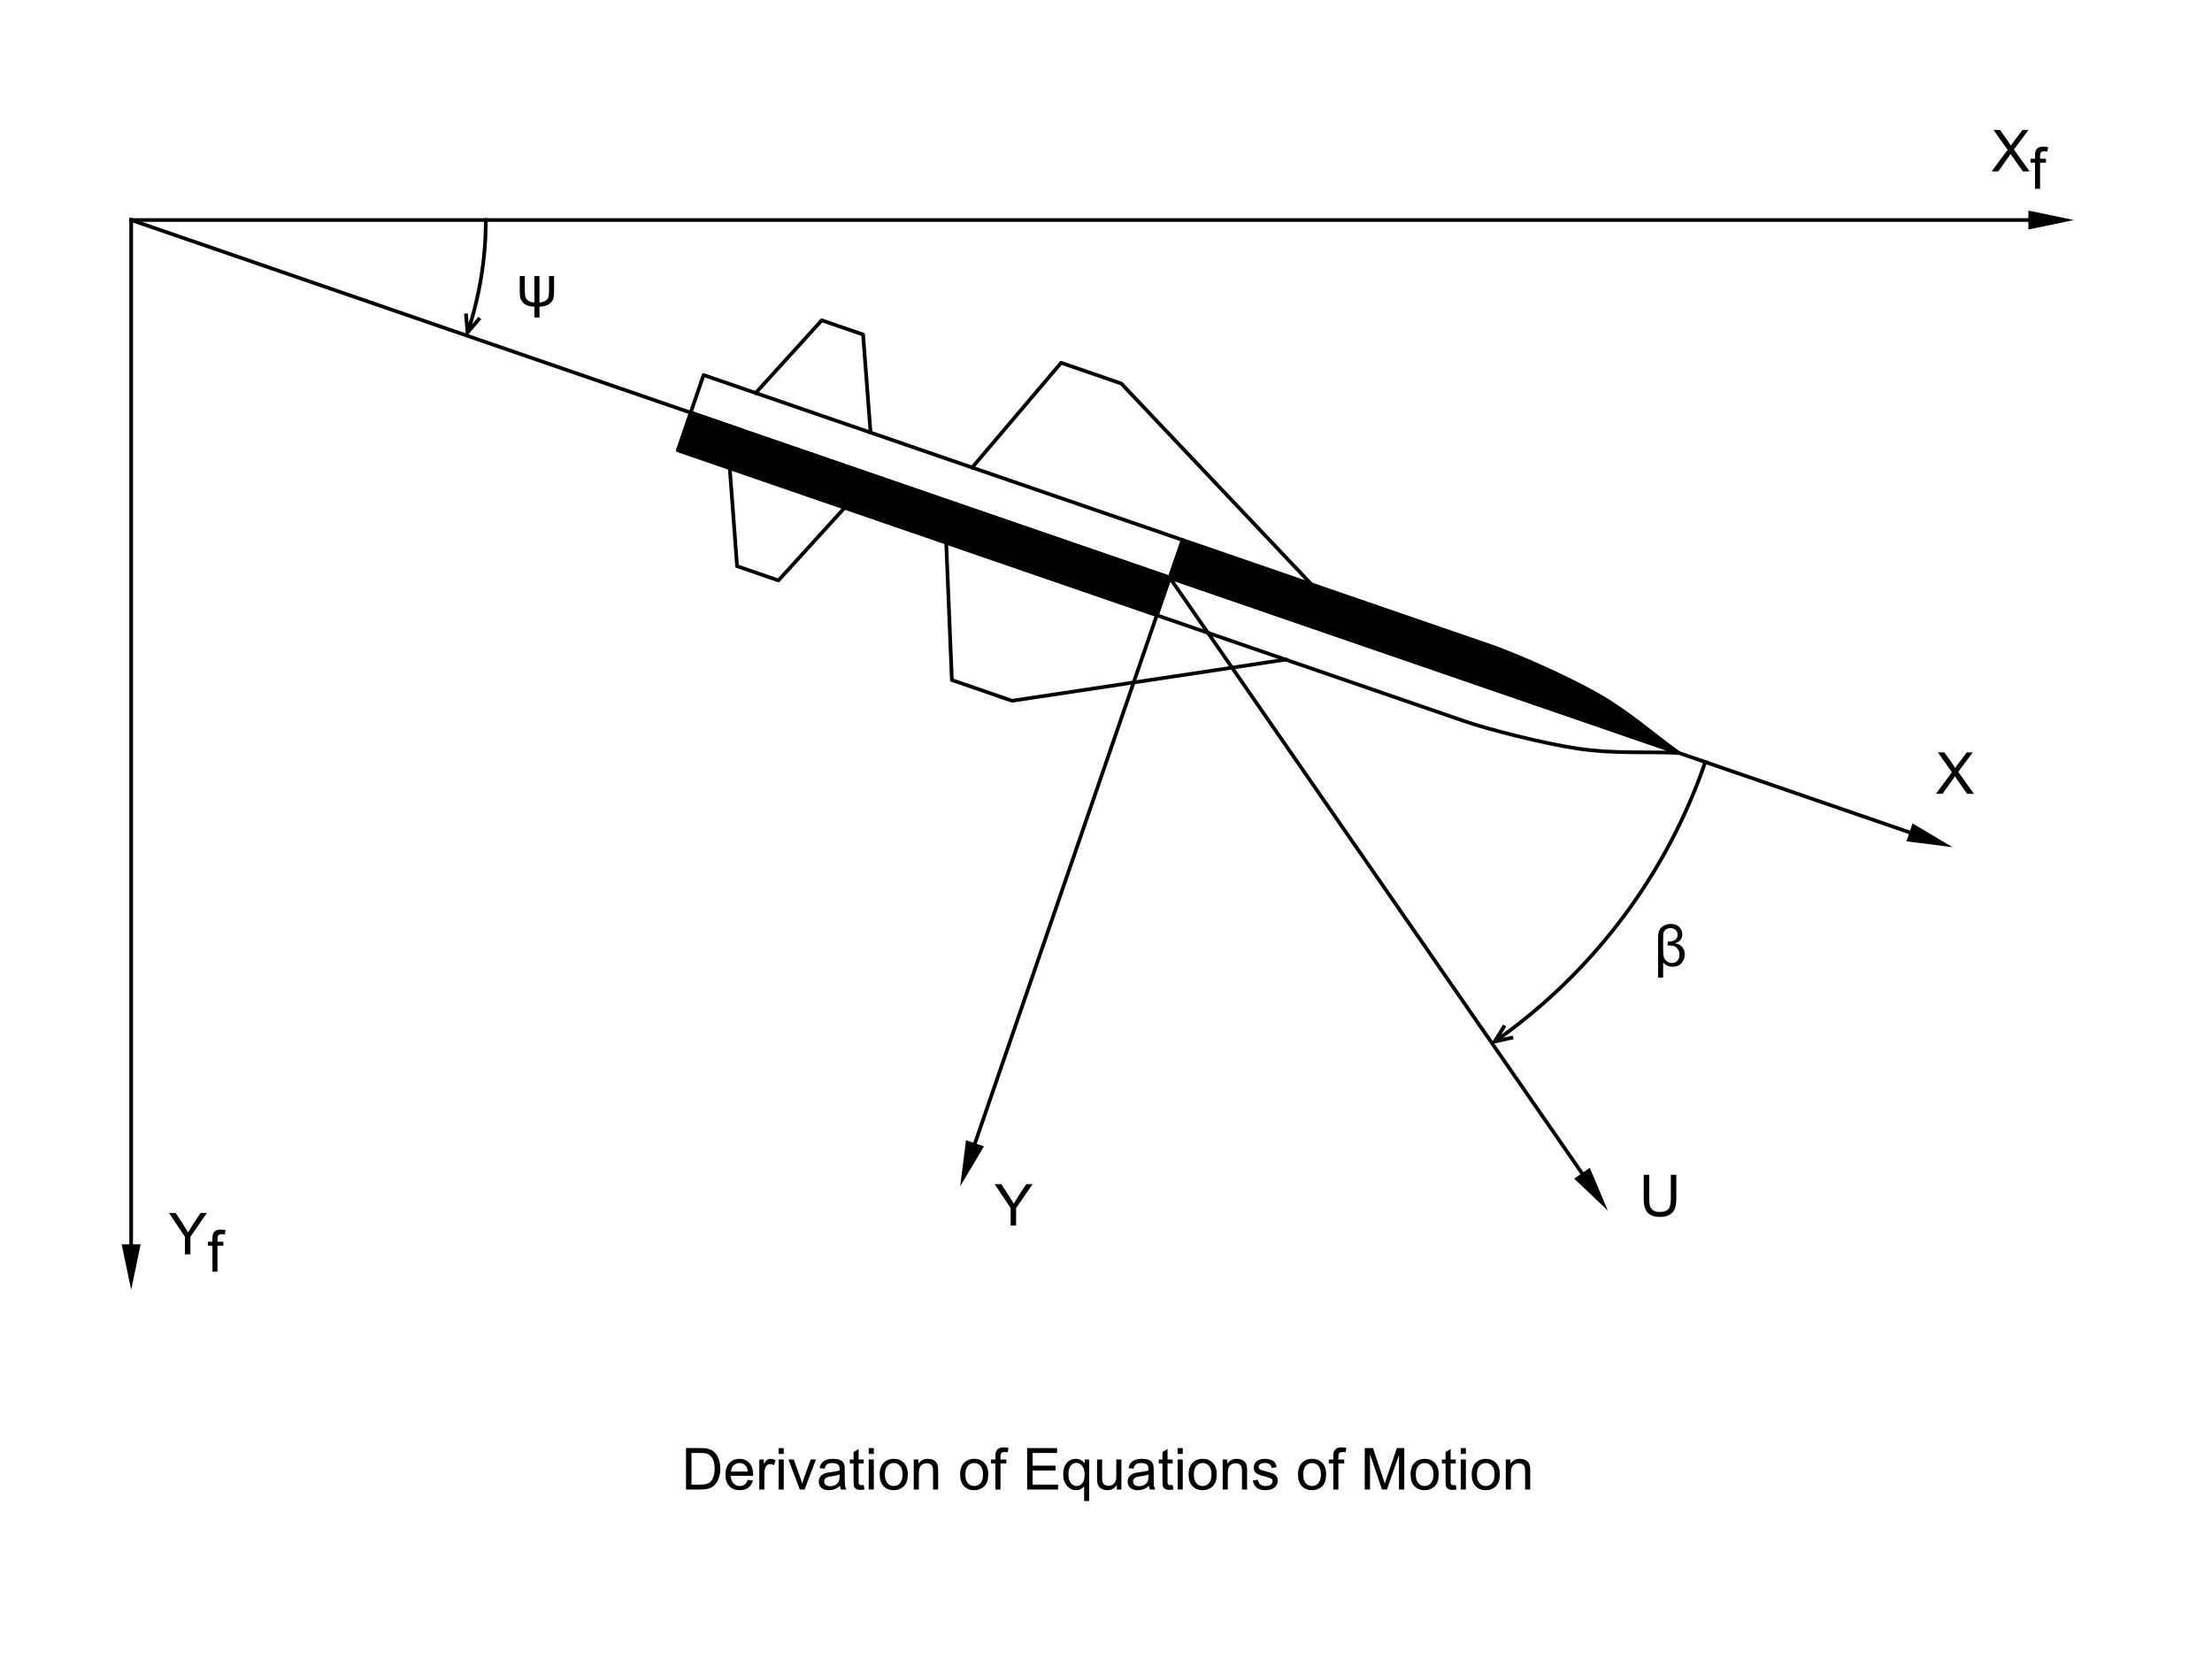 <?xml version="1.0" encoding="UTF-8"?>
<!DOCTYPE svg PUBLIC "-//W3C//DTD SVG 1.1//EN" "http://www.w3.org/Graphics/SVG/1.1/DTD/svg11.dtd">
<svg xmlns="http://www.w3.org/2000/svg" xml:space="preserve" width="800px" height="600px" style="shape-rendering:geometricPrecision; text-rendering:geometricPrecision; image-rendering:optimizeQuality; fill-rule:evenodd; clip-rule:evenodd"
viewBox="0 0 800 600"
 xmlns:xlink="http://www.w3.org/1999/xlink">
 <defs>
  <style type="text/css">
   <![CDATA[
    .str0 {stroke:black;stroke-width:1.333;stroke-linecap:square;stroke-linejoin:round}
    .fil1 {fill:none}
    .fil3 {fill:none;fill-rule:nonzero}
    .fil0 {fill:black}
    .fil2 {fill:black;fill-rule:nonzero}
   ]]>
  </style>
 </defs>
 <g id="Layer_x0020_1">
  <polygon class="fil0 str0" points="249.791,149.252 423.065,208.915 418.372,222.512 245.123,162.858 "/>
  <polygon class="fil1 str0" points="254.458,135.645 427.732,195.308 423.039,208.906 249.791,149.252 "/>
  <path class="fil0 str0" d="M427.732 195.308c37.072,12.765 74.142,25.529 111.211,38.293 8.687,2.991 27.18,11.044 38.609,17.529 11.429,6.485 19.722,14.111 29.583,21.165l-184.07 -63.38 4.666 -13.607z"/>
  <path class="fil1 str0" d="M418.365 222.51c37.072,12.765 74.141,25.529 111.211,38.293 8.687,2.991 28.218,8.031 41.217,9.957 12.999,1.926 24.229,1.023 36.342,1.535l-184.07 -63.38 -4.7 13.595z"/>
  <polyline class="fil1 str0" points="351.577,169.086 383.766,131.213 405.522,138.704 474.31,211.346 "/>
  <g>
   <path class="fil2" d="M607.352 271.666l-0.432 1.26 -0.63 -0.216 0.432 -1.26 0.63 0.216zm87.677 31.599l-88.109 -30.339 0.432 -1.26 88.109 30.339 -0.432 1.26zm-3.318 -5.476l14.445 8.603 -16.679 -2.114 2.234 -6.489zm3.318 5.476l0.432 -1.26 0.63 0.216 -0.432 1.26 -0.63 -0.216z"/>
  </g>
  <path class="fil3" d="M-307.807 553.172l-1.434 5.351 -1.769 -0.474 3.737 -13.948c0.298,-1.112 0.684,-1.944 1.148,-2.492 0.469,-0.55 1.124,-0.931 1.965,-1.146 0.842,-0.215 1.709,-0.203 2.605,0.037 1.321,0.354 2.224,1.004 2.701,1.945 0.477,0.944 0.595,1.864 0.353,2.767 -0.237,0.883 -0.703,1.52 -1.397,1.912 -0.694,0.392 -1.414,0.557 -2.158,0.491 1.116,0.418 1.889,1.066 2.321,1.944 0.43,0.877 0.508,1.838 0.23,2.875 -0.3,1.119 -0.936,2.025 -1.907,2.711 -0.972,0.689 -2.152,0.847 -3.54,0.475 -1.423,-0.381 -2.374,-1.196 -2.855,-2.448m3.495 -6.776c1.214,0.325 2.15,0.349 2.819,0.076 0.666,-0.273 1.105,-0.806 1.319,-1.604 0.172,-0.643 0.081,-1.246 -0.275,-1.807 -0.352,-0.561 -0.883,-0.937 -1.587,-1.126 -0.61,-0.163 -1.186,-0.144 -1.724,0.058 -0.538,0.202 -0.91,0.486 -1.117,0.853 -0.207,0.367 -0.443,1.048 -0.708,2.035l-1.065 3.976c-0.303,1.132 -0.449,1.986 -0.434,2.56 0.015,0.579 0.224,1.147 0.632,1.715 0.404,0.567 0.946,0.944 1.624,1.125 0.822,0.22 1.548,0.111 2.175,-0.324 0.629,-0.435 1.054,-1.065 1.277,-1.897 0.183,-0.684 0.172,-1.345 -0.036,-1.982 -0.205,-0.637 -0.541,-1.12 -1.008,-1.455 -0.463,-0.334 -1.125,-0.612 -1.978,-0.841l-0.26 -0.07 0.347 -1.294"/>
  <path class="fil2" d="M248.105 538.702l0 -14.985 5.16 0c1.165,0 2.055,0.073 2.669,0.216 0.858,0.195 1.591,0.555 2.198,1.071 0.788,0.67 1.381,1.521 1.772,2.561 0.394,1.039 0.59,2.226 0.59,3.562 0,1.138 -0.133,2.146 -0.401,3.025 -0.265,0.879 -0.604,1.608 -1.022,2.184 -0.415,0.576 -0.869,1.03 -1.364,1.357 -0.492,0.331 -1.089,0.583 -1.787,0.754 -0.701,0.171 -1.504,0.255 -2.407,0.255l-5.408 0zm1.982 -1.769l3.199 0c0.987,0 1.765,-0.091 2.327,-0.276 0.562,-0.185 1.008,-0.443 1.343,-0.778 0.471,-0.468 0.837,-1.102 1.099,-1.894 0.262,-0.796 0.394,-1.755 0.394,-2.889 0,-1.566 -0.258,-2.77 -0.771,-3.611 -0.516,-0.844 -1.141,-1.406 -1.877,-1.692 -0.531,-0.206 -1.389,-0.307 -2.564,-0.307l-3.151 0 0 11.447z"/>
  <path id="1" class="fil2" d="M270.416 535.206l1.901 0.234c-0.3,1.113 -0.855,1.975 -1.664,2.589 -0.813,0.611 -1.849,0.918 -3.109,0.918 -1.587,0 -2.847,-0.488 -3.775,-1.465 -0.931,-0.977 -1.395,-2.348 -1.395,-4.113 0,-1.828 0.471,-3.245 1.409,-4.253 0.942,-1.008 2.16,-1.514 3.66,-1.514 1.452,0 2.638,0.495 3.555,1.483 0.921,0.988 1.381,2.38 1.381,4.169 0,0.112 -0.003,0.276 -0.01,0.492l-8.094 0c0.066,1.193 0.405,2.107 1.012,2.739 0.607,0.635 1.361,0.952 2.268,0.952 0.673,0 1.249,-0.178 1.727,-0.534 0.478,-0.353 0.855,-0.918 1.134,-1.696zm-6.039 -2.976l6.06 0c-0.081,-0.91 -0.314,-1.598 -0.694,-2.051 -0.586,-0.708 -1.347,-1.064 -2.278,-1.064 -0.844,0 -1.556,0.283 -2.132,0.848 -0.576,0.565 -0.893,1.322 -0.956,2.268z"/>
  <path id="12" class="fil2" d="M274.61 538.702l0 -10.854 1.654 0 0 1.643c0.422,-0.768 0.813,-1.277 1.172,-1.521 0.356,-0.244 0.75,-0.37 1.179,-0.37 0.621,0 1.249,0.199 1.891,0.593l-0.635 1.709c-0.446,-0.268 -0.897,-0.401 -1.347,-0.401 -0.405,0 -0.764,0.122 -1.085,0.363 -0.321,0.244 -0.548,0.579 -0.684,1.008 -0.206,0.652 -0.307,1.367 -0.307,2.146l0 5.683 -1.839 0z"/>
  <path id="123" class="fil2" d="M281.609 525.834l0 -2.118 1.842 0 0 2.118 -1.842 0zm0 12.867l0 -10.854 1.842 0 0 10.854 -1.842 0z"/>
  <path id="1234" class="fil2" d="M289.267 538.702l-4.131 -10.854 1.943 0 2.331 6.5c0.251,0.701 0.481,1.43 0.694,2.188 0.164,-0.572 0.39,-1.26 0.684,-2.066l2.414 -6.622 1.891 0 -4.11 10.854 -1.717 0z"/>
  <path id="12345" class="fil2" d="M303.802 537.362c-0.684,0.579 -1.339,0.988 -1.968,1.228 -0.632,0.237 -1.308,0.356 -2.03,0.356 -1.193,0 -2.107,-0.29 -2.749,-0.872 -0.639,-0.582 -0.96,-1.329 -0.96,-2.233 0,-0.534 0.119,-1.019 0.363,-1.459 0.241,-0.44 0.558,-0.792 0.949,-1.057 0.394,-0.265 0.834,-0.468 1.326,-0.604 0.359,-0.094 0.904,-0.188 1.633,-0.276 1.486,-0.178 2.582,-0.387 3.283,-0.635 0.007,-0.251 0.011,-0.412 0.011,-0.478 0,-0.75 -0.175,-1.28 -0.523,-1.584 -0.468,-0.418 -1.169,-0.624 -2.093,-0.624 -0.866,0 -1.504,0.15 -1.919,0.454 -0.412,0.303 -0.715,0.841 -0.914,1.612l-1.797 -0.248c0.164,-0.768 0.433,-1.392 0.806,-1.863 0.373,-0.475 0.917,-0.841 1.626,-1.096 0.708,-0.254 1.528,-0.384 2.463,-0.384 0.928,0 1.678,0.111 2.258,0.328 0.579,0.22 1.005,0.492 1.28,0.823 0.272,0.331 0.461,0.747 0.572,1.253 0.059,0.314 0.091,0.879 0.091,1.696l0 2.453c0,1.713 0.039,2.795 0.119,3.245 0.077,0.454 0.234,0.89 0.464,1.305l-1.922 0c-0.189,-0.38 -0.314,-0.827 -0.367,-1.34zm-0.153 -4.11c-0.67,0.276 -1.671,0.506 -3.004,0.698 -0.757,0.108 -1.294,0.231 -1.605,0.367 -0.314,0.136 -0.558,0.335 -0.726,0.6 -0.171,0.262 -0.258,0.551 -0.258,0.872 0,0.492 0.188,0.9 0.558,1.228 0.37,0.325 0.914,0.489 1.629,0.489 0.708,0 1.339,-0.153 1.891,-0.464 0.551,-0.311 0.96,-0.736 1.218,-1.273 0.199,-0.415 0.296,-1.029 0.296,-1.839l0 -0.677z"/>
  <path id="123456" class="fil2" d="M312.377 537.055l0.265 1.626c-0.516,0.108 -0.98,0.164 -1.389,0.164 -0.67,0 -1.186,-0.104 -1.556,-0.317 -0.366,-0.209 -0.624,-0.488 -0.774,-0.834 -0.15,-0.342 -0.227,-1.067 -0.227,-2.17l0 -6.245 -1.35 0 0 -1.431 1.35 0 0 -2.69 1.832 -1.102 0 3.792 1.849 0 0 1.431 -1.849 0 0 6.346c0,0.527 0.031,0.862 0.094,1.012 0.067,0.15 0.171,0.269 0.317,0.359 0.147,0.087 0.356,0.133 0.628,0.133 0.206,0 0.474,-0.025 0.809,-0.073z"/>
  <path id="1234567" class="fil2" d="M314.185 525.834l0 -2.118 1.842 0 0 2.118 -1.842 0zm0 12.867l0 -10.854 1.842 0 0 10.854 -1.842 0z"/>
  <path id="12345678" class="fil2" d="M318.141 533.273c0,-2.01 0.558,-3.499 1.678,-4.466 0.932,-0.802 2.069,-1.207 3.412,-1.207 1.493,0 2.714,0.488 3.66,1.469 0.949,0.977 1.42,2.327 1.42,4.051 0,1.399 -0.209,2.498 -0.628,3.297 -0.419,0.802 -1.029,1.423 -1.828,1.866 -0.802,0.443 -1.675,0.663 -2.624,0.663 -1.517,0 -2.746,-0.485 -3.684,-1.462 -0.938,-0.973 -1.406,-2.376 -1.406,-4.211zm1.891 0c0,1.392 0.303,2.432 0.91,3.122 0.607,0.694 1.371,1.04 2.289,1.04 0.914,0 1.675,-0.349 2.282,-1.043 0.604,-0.694 0.907,-1.755 0.907,-3.178 0,-1.343 -0.303,-2.362 -0.914,-3.053 -0.611,-0.691 -1.368,-1.036 -2.275,-1.036 -0.918,0 -1.682,0.345 -2.289,1.033 -0.607,0.687 -0.91,1.727 -0.91,3.116z"/>
  <path id="123456789" class="fil2" d="M330.471 538.702l0 -10.854 1.654 0 0 1.542c0.799,-1.193 1.95,-1.79 3.454,-1.79 0.656,0 1.256,0.119 1.804,0.352 0.551,0.237 0.96,0.544 1.232,0.928 0.276,0.38 0.464,0.834 0.576,1.357 0.066,0.342 0.101,0.938 0.101,1.79l0 6.674 -1.842 0 0 -6.604c0,-0.747 -0.07,-1.308 -0.213,-1.682 -0.143,-0.37 -0.398,-0.666 -0.76,-0.886 -0.366,-0.223 -0.792,-0.335 -1.284,-0.335 -0.785,0 -1.459,0.251 -2.03,0.746 -0.569,0.499 -0.852,1.441 -0.852,2.833l0 5.927 -1.839 0z"/>
  <path id="12345678910" class="fil2" d="M347.242 533.273c0,-2.01 0.558,-3.499 1.678,-4.466 0.932,-0.802 2.069,-1.207 3.412,-1.207 1.493,0 2.714,0.488 3.66,1.469 0.949,0.977 1.42,2.327 1.42,4.051 0,1.399 -0.209,2.498 -0.628,3.297 -0.419,0.802 -1.029,1.423 -1.828,1.866 -0.802,0.443 -1.675,0.663 -2.624,0.663 -1.517,0 -2.746,-0.485 -3.684,-1.462 -0.938,-0.973 -1.406,-2.376 -1.406,-4.211zm1.891 0c0,1.392 0.303,2.432 0.91,3.122 0.607,0.694 1.371,1.04 2.289,1.04 0.914,0 1.675,-0.349 2.282,-1.043 0.604,-0.694 0.907,-1.755 0.907,-3.178 0,-1.343 -0.303,-2.362 -0.914,-3.053 -0.611,-0.691 -1.368,-1.036 -2.275,-1.036 -0.918,0 -1.682,0.345 -2.289,1.033 -0.607,0.687 -0.91,1.727 -0.91,3.116z"/>
  <path id="1234567891011" class="fil2" d="M360.008 538.702l0 -9.424 -1.622 0 0 -1.431 1.622 0 0 -1.155c0,-0.729 0.067,-1.273 0.195,-1.626 0.178,-0.478 0.489,-0.865 0.935,-1.162 0.447,-0.296 1.071,-0.443 1.877,-0.443 0.517,0 1.089,0.059 1.717,0.185l-0.276 1.605c-0.38,-0.07 -0.743,-0.104 -1.085,-0.104 -0.558,0 -0.952,0.118 -1.183,0.359 -0.234,0.237 -0.349,0.684 -0.349,1.34l0 1.001 2.114 0 0 1.431 -2.114 0 0 9.424 -1.832 0z"/>
  <polygon id="123456789101112" class="fil2" points="371.479,538.702 371.479,523.717 382.312,523.717 382.312,525.486 373.461,525.486 373.461,530.074 381.751,530.074 381.751,531.832 373.461,531.832 373.461,536.933 382.661,536.933 382.661,538.702 "/>
  <path id="12345678910111213" class="fil2" d="M392.085 542.86l0 -5.313c-0.286,0.401 -0.687,0.736 -1.2,1.001 -0.516,0.265 -1.064,0.398 -1.643,0.398 -1.287,0 -2.397,-0.513 -3.325,-1.542 -0.932,-1.029 -1.395,-2.439 -1.395,-4.232 0,-1.089 0.188,-2.069 0.568,-2.934 0.377,-0.866 0.925,-1.521 1.643,-1.968 0.719,-0.446 1.507,-0.67 2.366,-0.67 1.343,0 2.4,0.565 3.171,1.699l0 -1.451 1.654 0 0 15.013 -1.838 0zm-5.673 -9.615c0,1.395 0.293,2.442 0.879,3.14 0.586,0.701 1.287,1.05 2.104,1.05 0.785,0 1.459,-0.331 2.024,-0.998 0.569,-0.663 0.852,-1.675 0.852,-3.032 0,-1.444 -0.3,-2.529 -0.897,-3.258 -0.596,-0.729 -1.294,-1.096 -2.1,-1.096 -0.795,0 -1.472,0.342 -2.027,1.019 -0.555,0.677 -0.834,1.734 -0.834,3.175z"/>
  <path id="1234567891011121314" class="fil2" d="M403.922 538.702l0 -1.595c-0.848,1.228 -1.996,1.839 -3.447,1.839 -0.638,0 -1.239,-0.122 -1.793,-0.366 -0.555,-0.244 -0.966,-0.555 -1.235,-0.924 -0.272,-0.373 -0.461,-0.827 -0.569,-1.364 -0.073,-0.363 -0.111,-0.935 -0.111,-1.72l0 -6.723 1.838 0 0 6.019c0,0.963 0.039,1.608 0.112,1.943 0.119,0.485 0.363,0.862 0.736,1.141 0.377,0.276 0.841,0.412 1.392,0.412 0.551,0 1.067,-0.139 1.553,-0.422 0.485,-0.282 0.827,-0.67 1.025,-1.155 0.203,-0.488 0.304,-1.197 0.304,-2.121l0 -5.816 1.838 0 0 10.854 -1.643 0z"/>
  <path id="123456789101112131415" class="fil2" d="M415.533 537.362c-0.684,0.579 -1.339,0.988 -1.968,1.228 -0.632,0.237 -1.308,0.356 -2.03,0.356 -1.193,0 -2.107,-0.29 -2.749,-0.872 -0.639,-0.582 -0.96,-1.329 -0.96,-2.233 0,-0.534 0.119,-1.019 0.363,-1.459 0.241,-0.44 0.558,-0.792 0.949,-1.057 0.394,-0.265 0.834,-0.468 1.326,-0.604 0.359,-0.094 0.904,-0.188 1.633,-0.276 1.486,-0.178 2.582,-0.387 3.283,-0.635 0.007,-0.251 0.011,-0.412 0.011,-0.478 0,-0.75 -0.175,-1.28 -0.523,-1.584 -0.468,-0.418 -1.169,-0.624 -2.093,-0.624 -0.866,0 -1.504,0.15 -1.919,0.454 -0.412,0.303 -0.715,0.841 -0.914,1.612l-1.797 -0.248c0.164,-0.768 0.433,-1.392 0.806,-1.863 0.373,-0.475 0.917,-0.841 1.626,-1.096 0.708,-0.254 1.528,-0.384 2.463,-0.384 0.928,0 1.678,0.111 2.258,0.328 0.579,0.22 1.005,0.492 1.28,0.823 0.272,0.331 0.461,0.747 0.572,1.253 0.059,0.314 0.091,0.879 0.091,1.696l0 2.453c0,1.713 0.039,2.795 0.119,3.245 0.077,0.454 0.234,0.89 0.464,1.305l-1.922 0c-0.189,-0.38 -0.314,-0.827 -0.367,-1.34zm-0.153 -4.11c-0.67,0.276 -1.671,0.506 -3.004,0.698 -0.757,0.108 -1.294,0.231 -1.605,0.367 -0.314,0.136 -0.558,0.335 -0.726,0.6 -0.171,0.262 -0.258,0.551 -0.258,0.872 0,0.492 0.188,0.9 0.558,1.228 0.37,0.325 0.914,0.489 1.629,0.489 0.708,0 1.339,-0.153 1.891,-0.464 0.551,-0.311 0.96,-0.736 1.218,-1.273 0.199,-0.415 0.296,-1.029 0.296,-1.839l0 -0.677z"/>
  <path id="12345678910111213141516" class="fil2" d="M424.109 537.055l0.265 1.626c-0.516,0.108 -0.98,0.164 -1.389,0.164 -0.67,0 -1.186,-0.104 -1.556,-0.317 -0.366,-0.209 -0.624,-0.488 -0.774,-0.834 -0.15,-0.342 -0.227,-1.067 -0.227,-2.17l0 -6.245 -1.35 0 0 -1.431 1.35 0 0 -2.69 1.832 -1.102 0 3.792 1.849 0 0 1.431 -1.849 0 0 6.346c0,0.527 0.031,0.862 0.094,1.012 0.067,0.15 0.171,0.269 0.317,0.359 0.147,0.087 0.356,0.133 0.628,0.133 0.206,0 0.474,-0.025 0.809,-0.073z"/>
  <path id="1234567891011121314151617" class="fil2" d="M425.916 525.834l0 -2.118 1.842 0 0 2.118 -1.842 0zm0 12.867l0 -10.854 1.842 0 0 10.854 -1.842 0z"/>
  <path id="123456789101112131415161718" class="fil2" d="M429.873 533.273c0,-2.01 0.558,-3.499 1.678,-4.466 0.932,-0.802 2.069,-1.207 3.412,-1.207 1.493,0 2.714,0.488 3.66,1.469 0.949,0.977 1.42,2.327 1.42,4.051 0,1.399 -0.209,2.498 -0.628,3.297 -0.419,0.802 -1.029,1.423 -1.828,1.866 -0.802,0.443 -1.675,0.663 -2.624,0.663 -1.517,0 -2.746,-0.485 -3.684,-1.462 -0.938,-0.973 -1.406,-2.376 -1.406,-4.211zm1.891 0c0,1.392 0.303,2.432 0.91,3.122 0.607,0.694 1.371,1.04 2.289,1.04 0.914,0 1.675,-0.349 2.282,-1.043 0.604,-0.694 0.907,-1.755 0.907,-3.178 0,-1.343 -0.303,-2.362 -0.914,-3.053 -0.611,-0.691 -1.368,-1.036 -2.275,-1.036 -0.918,0 -1.682,0.345 -2.289,1.033 -0.607,0.687 -0.91,1.727 -0.91,3.116z"/>
  <path id="12345678910111213141516171819" class="fil2" d="M442.202 538.702l0 -10.854 1.654 0 0 1.542c0.799,-1.193 1.95,-1.79 3.454,-1.79 0.656,0 1.256,0.119 1.804,0.352 0.551,0.237 0.96,0.544 1.232,0.928 0.276,0.38 0.464,0.834 0.576,1.357 0.066,0.342 0.101,0.938 0.101,1.79l0 6.674 -1.842 0 0 -6.604c0,-0.747 -0.07,-1.308 -0.213,-1.682 -0.143,-0.37 -0.398,-0.666 -0.76,-0.886 -0.366,-0.223 -0.792,-0.335 -1.284,-0.335 -0.785,0 -1.459,0.251 -2.03,0.746 -0.569,0.499 -0.852,1.441 -0.852,2.833l0 5.927 -1.839 0z"/>
  <path id="1234567891011121314151617181920" class="fil2" d="M453.109 535.46l1.818 -0.286c0.101,0.729 0.387,1.288 0.855,1.678 0.464,0.387 1.116,0.582 1.957,0.582 0.844,0 1.472,-0.174 1.881,-0.516 0.408,-0.345 0.614,-0.75 0.614,-1.211 0,-0.419 -0.181,-0.743 -0.544,-0.984 -0.251,-0.164 -0.879,-0.37 -1.88,-0.621 -1.347,-0.342 -2.285,-0.635 -2.805,-0.886 -0.52,-0.248 -0.918,-0.593 -1.186,-1.033 -0.269,-0.44 -0.405,-0.924 -0.405,-1.455 0,-0.485 0.111,-0.932 0.335,-1.343 0.22,-0.415 0.523,-0.757 0.904,-1.029 0.286,-0.209 0.677,-0.391 1.169,-0.537 0.495,-0.147 1.026,-0.22 1.591,-0.22 0.851,0 1.598,0.125 2.243,0.37 0.646,0.245 1.12,0.576 1.427,0.994 0.307,0.422 0.516,0.98 0.631,1.682l-1.797 0.248c-0.084,-0.558 -0.321,-0.994 -0.712,-1.308 -0.391,-0.314 -0.945,-0.471 -1.661,-0.471 -0.844,0 -1.448,0.139 -1.807,0.419 -0.363,0.279 -0.544,0.607 -0.544,0.98 0,0.241 0.077,0.454 0.227,0.646 0.15,0.199 0.384,0.359 0.705,0.492 0.185,0.067 0.726,0.223 1.626,0.468 1.301,0.349 2.208,0.632 2.721,0.855 0.516,0.22 0.921,0.544 1.214,0.966 0.293,0.422 0.44,0.945 0.44,1.573 0,0.614 -0.181,1.19 -0.537,1.734 -0.359,0.54 -0.876,0.959 -1.549,1.256 -0.674,0.296 -1.438,0.443 -2.289,0.443 -1.413,0 -2.488,-0.293 -3.227,-0.879 -0.74,-0.586 -1.211,-1.455 -1.413,-2.606z"/>
  <path id="123456789101112131415161718192021" class="fil2" d="M469.44 533.273c0,-2.01 0.558,-3.499 1.678,-4.466 0.932,-0.802 2.069,-1.207 3.412,-1.207 1.493,0 2.714,0.488 3.66,1.469 0.949,0.977 1.42,2.327 1.42,4.051 0,1.399 -0.209,2.498 -0.628,3.297 -0.419,0.802 -1.029,1.423 -1.828,1.866 -0.802,0.443 -1.675,0.663 -2.624,0.663 -1.517,0 -2.746,-0.485 -3.684,-1.462 -0.938,-0.973 -1.406,-2.376 -1.406,-4.211zm1.891 0c0,1.392 0.303,2.432 0.91,3.122 0.607,0.694 1.371,1.04 2.289,1.04 0.914,0 1.675,-0.349 2.282,-1.043 0.604,-0.694 0.907,-1.755 0.907,-3.178 0,-1.343 -0.303,-2.362 -0.914,-3.053 -0.611,-0.691 -1.368,-1.036 -2.275,-1.036 -0.918,0 -1.682,0.345 -2.289,1.033 -0.607,0.687 -0.91,1.727 -0.91,3.116z"/>
  <path id="12345678910111213141516171819202122" class="fil2" d="M482.206 538.702l0 -9.424 -1.622 0 0 -1.431 1.622 0 0 -1.155c0,-0.729 0.067,-1.273 0.195,-1.626 0.178,-0.478 0.489,-0.865 0.935,-1.162 0.447,-0.296 1.071,-0.443 1.877,-0.443 0.517,0 1.089,0.059 1.717,0.185l-0.276 1.605c-0.38,-0.07 -0.743,-0.104 -1.085,-0.104 -0.558,0 -0.952,0.118 -1.183,0.359 -0.234,0.237 -0.349,0.684 -0.349,1.34l0 1.001 2.114 0 0 1.431 -2.114 0 0 9.424 -1.832 0z"/>
  <path id="1234567891011121314151617181920212223" class="fil2" d="M493.573 538.702l0 -14.985 2.987 0 3.544 10.61c0.328,0.988 0.569,1.727 0.715,2.219 0.171,-0.544 0.436,-1.347 0.799,-2.404l3.587 -10.425 2.669 0 0 14.985 -1.912 0 0 -12.542 -4.354 12.542 -1.79 0 -4.333 -12.755 0 12.755 -1.912 0z"/>
  <path id="123456789101112131415161718192021222324" class="fil2" d="M510.152 533.273c0,-2.01 0.558,-3.499 1.678,-4.466 0.932,-0.802 2.069,-1.207 3.412,-1.207 1.493,0 2.714,0.488 3.66,1.469 0.949,0.977 1.42,2.327 1.42,4.051 0,1.399 -0.209,2.498 -0.628,3.297 -0.419,0.802 -1.029,1.423 -1.828,1.866 -0.802,0.443 -1.675,0.663 -2.624,0.663 -1.517,0 -2.746,-0.485 -3.684,-1.462 -0.938,-0.973 -1.406,-2.376 -1.406,-4.211zm1.891 0c0,1.392 0.303,2.432 0.91,3.122 0.607,0.694 1.371,1.04 2.289,1.04 0.914,0 1.675,-0.349 2.282,-1.043 0.604,-0.694 0.907,-1.755 0.907,-3.178 0,-1.343 -0.303,-2.362 -0.914,-3.053 -0.611,-0.691 -1.368,-1.036 -2.275,-1.036 -0.918,0 -1.682,0.345 -2.289,1.033 -0.607,0.687 -0.91,1.727 -0.91,3.116z"/>
  <path id="12345678910111213141516171819202122232425" class="fil2" d="M526.497 537.055l0.265 1.626c-0.516,0.108 -0.98,0.164 -1.389,0.164 -0.67,0 -1.186,-0.104 -1.556,-0.317 -0.366,-0.209 -0.624,-0.488 -0.774,-0.834 -0.15,-0.342 -0.227,-1.067 -0.227,-2.17l0 -6.245 -1.35 0 0 -1.431 1.35 0 0 -2.69 1.832 -1.102 0 3.792 1.849 0 0 1.431 -1.849 0 0 6.346c0,0.527 0.031,0.862 0.094,1.012 0.067,0.15 0.171,0.269 0.317,0.359 0.147,0.087 0.356,0.133 0.628,0.133 0.206,0 0.474,-0.025 0.809,-0.073z"/>
  <path id="1234567891011121314151617181920212223242526" class="fil2" d="M528.305 525.834l0 -2.118 1.842 0 0 2.118 -1.842 0zm0 12.867l0 -10.854 1.842 0 0 10.854 -1.842 0z"/>
  <path id="123456789101112131415161718192021222324252627" class="fil2" d="M532.261 533.273c0,-2.01 0.558,-3.499 1.678,-4.466 0.932,-0.802 2.069,-1.207 3.412,-1.207 1.493,0 2.714,0.488 3.66,1.469 0.949,0.977 1.42,2.327 1.42,4.051 0,1.399 -0.209,2.498 -0.628,3.297 -0.419,0.802 -1.029,1.423 -1.828,1.866 -0.802,0.443 -1.675,0.663 -2.624,0.663 -1.517,0 -2.746,-0.485 -3.684,-1.462 -0.938,-0.973 -1.406,-2.376 -1.406,-4.211zm1.891 0c0,1.392 0.303,2.432 0.91,3.122 0.607,0.694 1.371,1.04 2.289,1.04 0.914,0 1.675,-0.349 2.282,-1.043 0.604,-0.694 0.907,-1.755 0.907,-3.178 0,-1.343 -0.303,-2.362 -0.914,-3.053 -0.611,-0.691 -1.368,-1.036 -2.275,-1.036 -0.918,0 -1.682,0.345 -2.289,1.033 -0.607,0.687 -0.91,1.727 -0.91,3.116z"/>
  <path id="12345678910111213141516171819202122232425262728" class="fil2" d="M544.591 538.702l0 -10.854 1.654 0 0 1.542c0.799,-1.193 1.95,-1.79 3.454,-1.79 0.656,0 1.256,0.119 1.804,0.352 0.551,0.237 0.96,0.544 1.232,0.928 0.276,0.38 0.464,0.834 0.576,1.357 0.066,0.342 0.101,0.938 0.101,1.79l0 6.674 -1.842 0 0 -6.604c0,-0.747 -0.07,-1.308 -0.213,-1.682 -0.143,-0.37 -0.398,-0.666 -0.76,-0.886 -0.366,-0.223 -0.792,-0.335 -1.284,-0.335 -0.785,0 -1.459,0.251 -2.03,0.746 -0.569,0.499 -0.852,1.441 -0.852,2.833l0 5.927 -1.839 0z"/>
  <g>
   <path class="fil2" d="M419.002 222.729l-1.26 -0.432 0.216 -0.63 1.26 0.432 -0.216 0.63zm-68.618 195.189l67.358 -195.622 1.26 0.432 -67.358 195.622 -1.26 -0.432zm5.476 -3.318l-8.603 14.445 2.114 -16.679 6.489 2.234zm-5.476 3.318l1.26 0.432 -0.216 0.63 -1.26 -0.432 0.216 -0.63z"/>
  </g>
  <polyline class="fil1 str0" points="342.21,196.288 344.259,245.951 366.014,253.442 464.944,238.549 "/>
  <polyline class="fil1 str0" points="314.842,156.437 312.146,120.993 297.192,115.844 273.293,142.13 "/>
  <polyline class="fil1 str0" points="305.476,183.639 281.528,209.914 266.574,204.765 263.926,169.333 "/>
  <g>
   <path class="fil2" d="M423.586 208.528l-1.094 0.755 -0.378 -0.547 1.094 -0.755 0.378 0.547zm150.81 220.201l-151.903 -219.446 1.094 -0.755 151.903 219.446 -1.094 0.755zm0.568 -6.375l6.546 15.486 -12.189 -11.58 5.643 -3.906zm-0.568 6.375l1.094 -0.755 0.378 0.547 -1.094 0.755 -0.378 -0.547z"/>
  </g>
  <g>
   <path class="fil2" d="M540.709 377.359l-0.718 -1.01 3.625 -5.832 1.141 0.71 -3.625 5.832 -0.719 -1.01 0.296 1.311zm0 0l-1.567 0.354 0.848 -1.364 0.718 1.01zm6.551 -2.168l0.148 0.656 -6.699 1.513 -0.296 -1.311 6.699 -1.513 0.148 0.655zm-5.82 0.073l0.771 1.083 -0.542 0.386 -0.771 -1.083 0.542 -0.386zm74.671 -99.878l1.26 0.432 -1.345 3.783 -1.416 3.749 -1.487 3.718 -1.557 3.682 -1.627 3.649 -1.696 3.614 -1.763 3.574 -1.831 3.537 -1.9 3.501 -1.963 3.459 -2.031 3.419 -2.093 3.38 -2.16 3.335 -2.223 3.293 -2.285 3.248 -2.345 3.204 -2.408 3.157 -2.472 3.111 -2.529 3.061 -2.588 3.015 -2.647 2.966 -2.707 2.913 -2.761 2.863 -2.82 2.812 -2.873 2.756 -2.931 2.702 -2.983 2.65 -3.039 2.591 -3.092 2.535 -3.144 2.477 -3.196 2.418 -3.246 2.359 -0.771 -1.083 3.226 -2.343 3.175 -2.403 3.123 -2.461 3.071 -2.519 3.018 -2.576 2.967 -2.629 2.91 -2.686 2.858 -2.741 2.799 -2.791 2.746 -2.843 2.686 -2.897 2.631 -2.945 2.573 -2.994 2.513 -3.045 2.451 -3.091 2.393 -3.136 2.335 -3.183 2.27 -3.227 2.208 -3.272 2.144 -3.315 2.083 -3.354 2.016 -3.398 1.953 -3.438 1.884 -3.475 1.82 -3.516 1.753 -3.554 1.685 -3.588 1.616 -3.623 1.547 -3.661 1.477 -3.692 1.406 -3.728 1.334 -3.758zm1.26 0.432l-1.26 -0.432 0.216 -0.63 1.26 0.432 -0.216 0.63z"/>
  </g>
  <g>
   <path class="fil2" d="M47.44 78.916l0 1.328 -0.664 0 0 -1.328 0.664 0zm691.064 1.328l-691.064 0 0 -1.328 691.064 0 0 1.328zm-4.919 -4.096l16.459 3.431 -16.459 3.431 0 -6.863zm4.919 4.096l0 -1.328 0.664 0 0 1.328 -0.664 0z"/>
  </g>
  <line class="fil1 str0" x1="267.074" y1="155.202" x2="47.44" y2= "79.58" />
  <g>
   <path class="fil2" d="M48.106 79.58l-1.333 0 0 -0.667 1.333 0 0 0.667zm-1.333 375.357l0 -375.357 1.333 0 0 375.357 -1.333 0zm4.098 -4.919l-3.431 16.459 -3.431 -16.459 6.863 0zm-4.098 4.919l1.333 0 0 0.667 -1.333 0 0 -0.667z"/>
  </g>
  <path class="fil2" d="M66.883 453.653l0 -6.346 -5.774 -8.638 2.411 0 2.955 4.518c0.544,0.844 1.05,1.689 1.521,2.536 0.45,-0.785 0.994,-1.668 1.636,-2.648l2.903 -4.407 2.31 0 -5.98 8.638 0 6.346 -1.982 0z"/>
  <path id="1" class="fil2" d="M76.826 459.933l0 -9.424 -1.622 0 0 -1.431 1.622 0 0 -1.155c0,-0.729 0.067,-1.273 0.195,-1.626 0.178,-0.478 0.489,-0.865 0.935,-1.162 0.447,-0.296 1.071,-0.443 1.877,-0.443 0.517,0 1.089,0.059 1.717,0.185l-0.276 1.605c-0.38,-0.07 -0.743,-0.104 -1.085,-0.104 -0.558,0 -0.952,0.118 -1.183,0.359 -0.234,0.237 -0.349,0.684 -0.349,1.34l0 1.001 2.114 0 0 1.431 -2.114 0 0 9.424 -1.832 0z"/>
  <path class="fil2" d="M720.3 61.99l5.799 -7.808 -5.111 -7.177 2.358 0 2.721 3.845c0.565,0.796 0.966,1.41 1.204,1.839 0.335,-0.544 0.729,-1.113 1.186,-1.706l3.018 -3.977 2.156 0 -5.265 7.061 5.673 7.923 -2.453 0 -3.771 -5.345c-0.213,-0.307 -0.429,-0.642 -0.656,-1.001 -0.335,0.544 -0.572,0.918 -0.715,1.123l-3.761 5.223 -2.383 0z"/>
  <path id="1" class="fil2" d="M735.989 68.27l0 -9.424 -1.622 0 0 -1.431 1.622 0 0 -1.155c0,-0.729 0.067,-1.273 0.195,-1.626 0.178,-0.478 0.489,-0.865 0.935,-1.162 0.447,-0.296 1.071,-0.443 1.877,-0.443 0.517,0 1.089,0.059 1.717,0.185l-0.276 1.605c-0.38,-0.07 -0.743,-0.104 -1.085,-0.104 -0.558,0 -0.952,0.118 -1.183,0.359 -0.234,0.237 -0.349,0.684 -0.349,1.34l0 1.001 2.114 0 0 1.431 -2.114 0 0 9.424 -1.832 0z"/>
  <path class="fil2" d="M365.508 443.251l0 -6.346 -5.774 -8.638 2.411 0 2.955 4.518c0.544,0.844 1.05,1.689 1.521,2.536 0.45,-0.785 0.994,-1.668 1.636,-2.648l2.903 -4.407 2.31 0 -5.98 8.638 0 6.346 -1.982 0z"/>
  <path class="fil2" d="M604.276 424.876l1.985 0 0 8.659c0,1.504 -0.171,2.7 -0.513,3.587 -0.342,0.886 -0.956,1.605 -1.846,2.16 -0.89,0.558 -2.055,0.834 -3.499,0.834 -1.403,0 -2.554,-0.241 -3.444,-0.726 -0.893,-0.482 -1.532,-1.183 -1.912,-2.1 -0.384,-0.918 -0.572,-2.167 -0.572,-3.754l0 -8.659 1.982 0 0 8.649c0,1.301 0.122,2.261 0.363,2.875 0.241,0.618 0.66,1.092 1.246,1.427 0.59,0.335 1.312,0.503 2.163,0.503 1.459,0 2.498,-0.331 3.119,-0.994 0.618,-0.66 0.928,-1.929 0.928,-3.81l0 -8.649z"/>
  <path class="fil2" d="M700.156 287.086l5.799 -7.808 -5.111 -7.177 2.358 0 2.721 3.845c0.565,0.796 0.966,1.41 1.204,1.839 0.335,-0.544 0.729,-1.113 1.186,-1.706l3.018 -3.977 2.156 0 -5.265 7.061 5.673 7.923 -2.453 0 -3.771 -5.345c-0.213,-0.307 -0.429,-0.642 -0.656,-1.001 -0.335,0.544 -0.572,0.918 -0.715,1.123l-3.761 5.223 -2.383 0z"/>
  <g>
   <path class="fil2" d="M169.611 120.67l-1.18 -0.379 -0.59 -6.842 1.339 -0.115 0.589 6.842 -1.18 -0.379 1.022 0.873zm0 0l-1.043 1.221 -0.138 -1.6 1.18 0.379zm3.948 -5.66l0.511 0.436 -4.459 5.224 -1.022 -0.873 4.459 -5.223 0.511 0.436zm-4.617 3.544l1.265 0.406 -0.203 0.633 -1.265 -0.406 0.203 -0.633zm6.088 -38.974l1.333 0 -0.009 1.251 -0.018 1.251 -0.03 1.253 -0.042 1.25 -0.054 1.252 -0.066 1.248 -0.079 1.25 -0.09 1.246 -0.102 1.248 -0.117 1.243 -0.126 1.245 -0.138 1.241 -0.153 1.242 -0.162 1.238 -0.174 1.239 -0.189 1.235 -0.198 1.232 -0.21 1.233 -0.225 1.229 -0.233 1.229 -0.248 1.224 -0.257 1.225 -0.272 1.219 -0.28 1.217 -0.295 1.216 -0.307 1.212 -0.316 1.211 -0.33 1.205 -0.342 1.205 -0.351 1.2 -0.365 1.196 -0.377 1.195 -1.265 -0.406 0.372 -1.18 0.36 -1.186 0.351 -1.189 0.337 -1.189 0.325 -1.195 0.316 -1.195 0.302 -1.201 0.29 -1.201 0.28 -1.206 0.266 -1.209 0.257 -1.209 0.243 -1.214 0.233 -1.213 0.219 -1.218 0.21 -1.217 0.198 -1.222 0.183 -1.224 0.174 -1.223 0.162 -1.227 0.148 -1.227 0.138 -1.231 0.126 -1.229 0.112 -1.234 0.102 -1.232 0.09 -1.236 0.079 -1.234 0.066 -1.238 0.054 -1.236 0.042 -1.239 0.03 -1.237 0.018 -1.24 0.003 -1.241zm1.333 0l-1.333 0 0 -0.667 1.333 0 0 0.667z"/>
  </g>
  <path class="fil2" d="M187.974 99.831l1.832 0 0 5.356c0,1.001 0.08,1.765 0.244,2.288 0.164,0.523 0.509,0.963 1.04,1.316 0.527,0.349 1.253,0.548 2.18,0.596l0 -9.556 1.839 0 0 9.556c0.893,-0.049 1.601,-0.237 2.128,-0.572 0.523,-0.335 0.876,-0.76 1.057,-1.284 0.181,-0.52 0.272,-1.301 0.272,-2.344l0 -5.356 1.828 0 0 5.293c0,1.417 -0.133,2.47 -0.394,3.161 -0.262,0.687 -0.792,1.287 -1.587,1.804 -0.799,0.513 -1.898,0.796 -3.304,0.841l0 3.914 -1.839 0 0 -3.914c-0.907,-0.028 -1.699,-0.157 -2.383,-0.387 -0.68,-0.231 -1.256,-0.6 -1.73,-1.11 -0.475,-0.506 -0.788,-1.04 -0.946,-1.598 -0.157,-0.562 -0.237,-1.462 -0.237,-2.711l0 -5.293z"/>
  <path class="fil2" d="M601.497 348.012l0 5.54 -1.832 0 0 -14.44c0,-1.151 0.157,-2.055 0.464,-2.704 0.311,-0.652 0.844,-1.19 1.601,-1.615 0.757,-0.426 1.598,-0.638 2.526,-0.638 1.367,0 2.407,0.394 3.112,1.179 0.705,0.788 1.057,1.647 1.057,2.582 0,0.914 -0.286,1.65 -0.855,2.208 -0.568,0.558 -1.221,0.904 -1.957,1.033 1.186,0.115 2.1,0.54 2.745,1.277 0.642,0.736 0.966,1.643 0.966,2.718 0,1.158 -0.38,2.198 -1.141,3.112 -0.761,0.918 -1.86,1.375 -3.297,1.375 -1.472,0 -2.603,-0.541 -3.391,-1.626zm1.622 -7.449c1.256,0 2.167,-0.22 2.742,-0.656 0.572,-0.436 0.858,-1.064 0.858,-1.891 0,-0.666 -0.244,-1.225 -0.733,-1.675 -0.485,-0.45 -1.095,-0.677 -1.825,-0.677 -0.631,0 -1.183,0.167 -1.65,0.502 -0.468,0.335 -0.754,0.705 -0.858,1.113 -0.105,0.408 -0.157,1.127 -0.157,2.149l0 4.117c0,1.172 0.08,2.034 0.244,2.585 0.164,0.555 0.513,1.05 1.054,1.493 0.537,0.443 1.158,0.666 1.86,0.666 0.851,0 1.525,-0.293 2.017,-0.876 0.495,-0.583 0.743,-1.301 0.743,-2.163 0,-0.708 -0.181,-1.343 -0.548,-1.905 -0.363,-0.562 -0.813,-0.942 -1.35,-1.144 -0.534,-0.202 -1.245,-0.3 -2.128,-0.3l-0.269 0 0 -1.34z"/>
 </g>
</svg>
